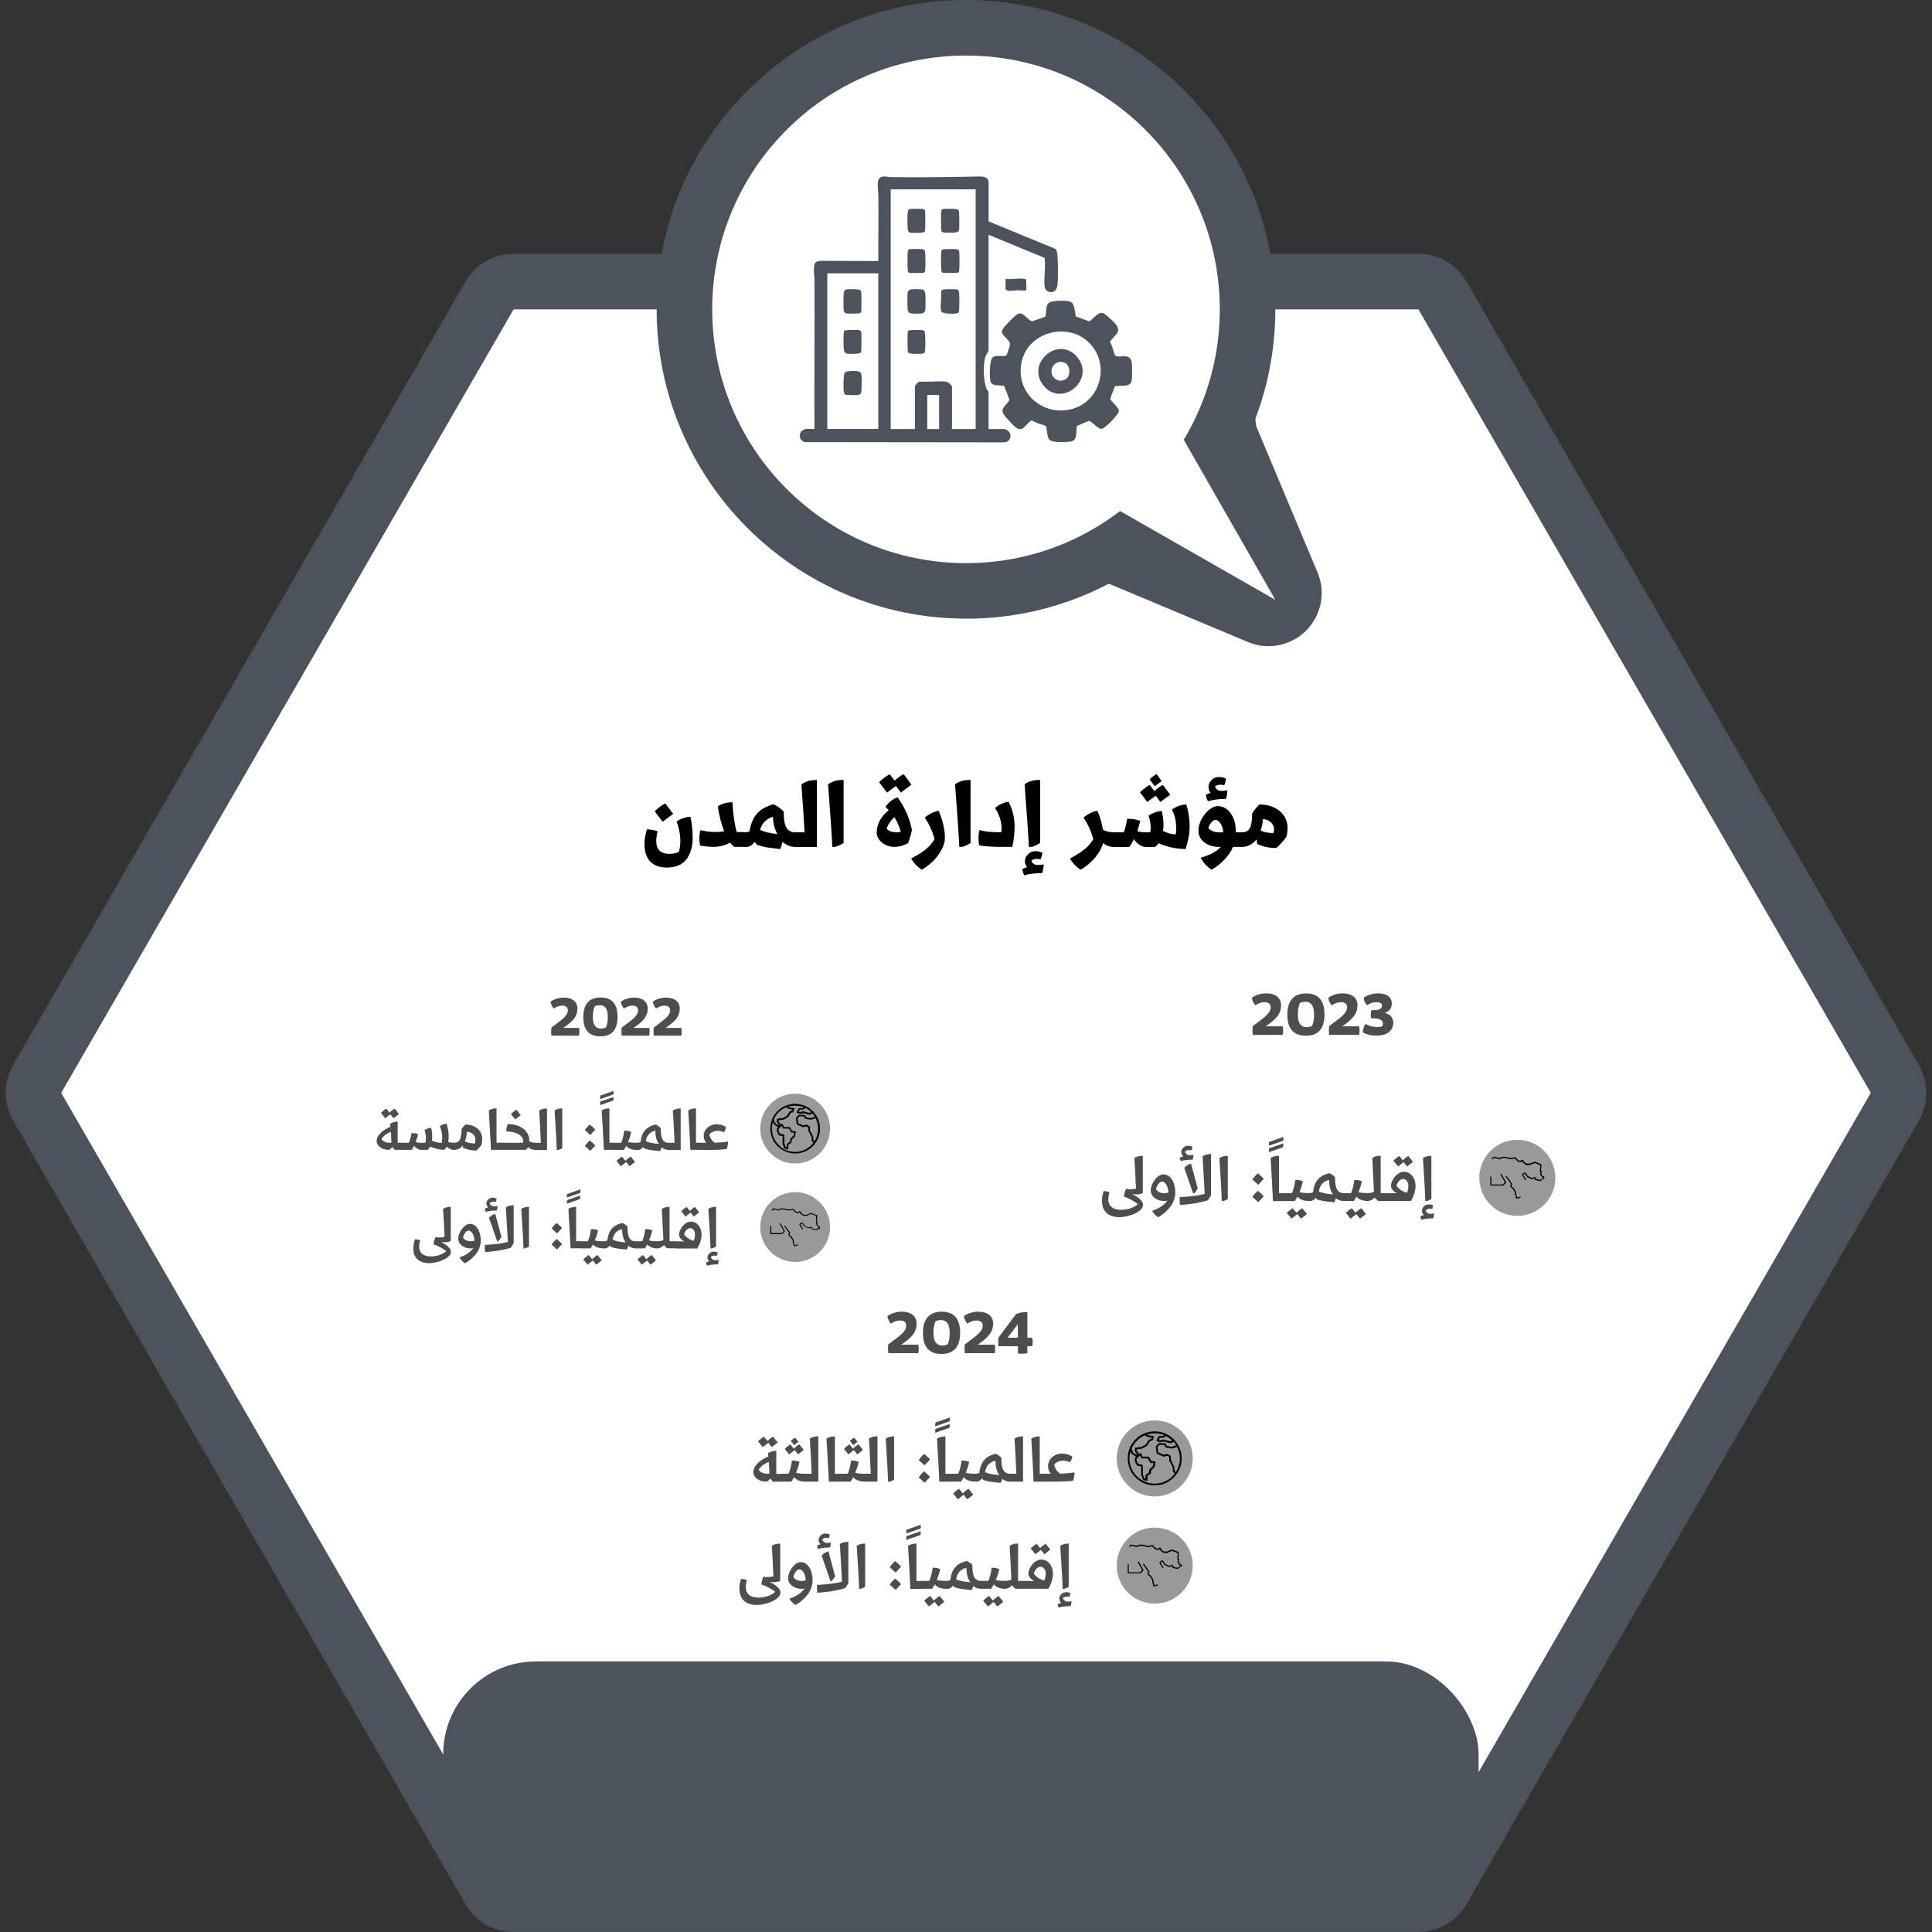 <?xml version="1.0" encoding="UTF-8"?>
<svg id="Layer_1" xmlns="http://www.w3.org/2000/svg" version="1.1" viewBox="0 0 250 250">
  <rect x="0" y="0" width="250" height="250" fill="#333333" stroke="none"/>
  <!-- Generator: Adobe Illustrator 29.5.1, SVG Export Plug-In . SVG Version: 2.1.0 Build 141)  -->
  <defs>
    <style>
      .st0 {
        fill: #4d535d;
      }

      .st1 {
        fill: #4d4d4d;
      }

      .st2 {
        fill: #fff;
      }

      .st3 {
        fill: #999;
      }
    </style>
  </defs>
  <path class="st0" d="M66.46,250c-2.57,0-4.94-1.37-6.22-3.59L1.7,145.01c-1.28-2.22-1.28-4.96,0-7.19L60.24,36.43c1.28-2.22,3.66-3.59,6.22-3.59h117.08c2.57,0,4.94,1.37,6.22,3.59l58.54,101.39c1.28,2.22,1.28,4.96,0,7.19l-58.54,101.39c-1.28,2.22-3.66,3.59-6.22,3.59h-117.08Z"/>
  <polygon class="st2" points="183.54 40.03 66.46 40.03 7.92 141.42 66.46 242.81 183.54 242.81 242.08 141.42 183.54 40.03"/>
  <rect class="st0" x="57.35" y="214.99" width="133.98" height="31.02" rx="12" ry="12"/>
  <path class="st0" d="M125,80.05c-22.07,0-40.03-17.96-40.03-40.03S102.93,0,125,0s40.03,17.96,40.03,40.03-17.95,40.03-40.03,40.03Z"/>
  <path class="st0" d="M164.15,83.62c-.9,0-1.8-.18-2.66-.54l-18.91-7.93-20.34-2.58c-2.77-.35-5.05-2.34-5.77-5.04-.72-2.7.26-5.56,2.48-7.25l16.33-12.41,12.41-16.33c1.32-1.74,3.36-2.71,5.47-2.71.59,0,1.19.08,1.78.23,2.7.72,4.69,3,5.04,5.77l2.58,20.34,7.93,18.91c1.08,2.57.5,5.54-1.48,7.52-1.31,1.31-3.07,2.01-4.86,2.01Z"/>
  <polygon class="st2" points="165.03 77.62 141.6 64.22 117.77 56.6 133.58 46.17 144.01 30.37 151.63 54.2 165.03 77.62"/>
  <circle class="st2" cx="125" cy="40.03" r="32.84"/>
  <g>
    <path class="st1" d="M118.82,174c.04.15.06.34.06.55s-.02.4-.06.55h-3.87c-.03-.16-.04-.35-.04-.56s0-.4.04-.58l.91-.68c.63-.47.95-.74,1.21-1.13.13-.19.19-.4.19-.62,0-.43-.28-.66-.79-.66-.41,0-.84.15-1.18.41-.24-.24-.44-.64-.45-.98.41-.31,1.1-.57,1.82-.57,1.24,0,1.95.58,1.95,1.55,0,1.04-.58,1.71-1.65,2.48l-.34.24h2.2Z"/>
    <path class="st1" d="M119.43,172.47c0-1.79.84-2.74,2.42-2.74s2.39.89,2.39,2.74-.84,2.73-2.42,2.73-2.39-.89-2.39-2.73ZM122.62,173.97c.18-.38.27-.87.27-1.5,0-1.11-.36-1.65-1.12-1.65-.22,0-.45.05-.71.15-.18.4-.27.89-.27,1.5,0,1.09.38,1.64,1.13,1.64.24,0,.47-.05.71-.14Z"/>
    <path class="st1" d="M128.72,174c.04.15.06.34.06.55s-.02.4-.06.55h-3.87c-.03-.16-.04-.35-.04-.56s0-.4.04-.58l.91-.68c.63-.47.95-.74,1.21-1.13.13-.19.19-.4.19-.62,0-.43-.28-.66-.79-.66-.41,0-.84.15-1.18.41-.24-.24-.44-.64-.45-.98.41-.31,1.1-.57,1.82-.57,1.24,0,1.95.58,1.95,1.55,0,1.04-.58,1.71-1.65,2.48l-.34.24h2.2Z"/>
    <path class="st1" d="M131.73,174.2h-2.52c-.03-.16-.04-.35-.04-.56s0-.41.04-.58l2.26-3.01c.37-.17.78-.26,1.25-.26.1,0,.18,0,.22.01v3.3h.63c.04.15.06.33.06.55s-.02.4-.06.55h-.63v.88c-.12.06-.34.09-.68.09-.18,0-.37-.01-.54-.04v-.93ZM131.72,173.1l-.02-1.74-1.32,1.74h1.34Z"/>
  </g>
  <g>
    <path class="st1" d="M165.98,132.81c.04.15.06.34.06.55s-.02.4-.06.55h-3.87c-.03-.16-.04-.35-.04-.56s0-.4.04-.58l.91-.68c.63-.47.95-.74,1.21-1.13.13-.19.19-.4.19-.62,0-.43-.28-.66-.79-.66-.41,0-.84.15-1.18.41-.24-.24-.44-.64-.45-.98.41-.31,1.1-.57,1.82-.57,1.24,0,1.95.58,1.95,1.55,0,1.04-.58,1.71-1.65,2.48l-.34.24h2.2Z"/>
    <path class="st1" d="M166.58,131.29c0-1.79.84-2.74,2.42-2.74s2.39.89,2.39,2.74-.84,2.73-2.42,2.73-2.39-.89-2.39-2.73ZM169.77,132.78c.18-.38.27-.87.27-1.5,0-1.11-.36-1.65-1.12-1.65-.22,0-.46.05-.71.15-.18.4-.27.89-.27,1.5,0,1.09.38,1.64,1.13,1.64.24,0,.47-.05.71-.14Z"/>
    <path class="st1" d="M175.87,132.81c.04.15.06.34.06.55s-.02.4-.06.55h-3.87c-.03-.16-.04-.35-.04-.56s0-.4.04-.58l.91-.68c.63-.47.95-.74,1.21-1.13.13-.19.19-.4.19-.62,0-.43-.28-.66-.79-.66-.41,0-.84.15-1.18.41-.24-.24-.44-.64-.45-.98.41-.31,1.1-.57,1.82-.57,1.24,0,1.95.58,1.95,1.55,0,1.04-.58,1.71-1.65,2.48l-.34.24h2.2Z"/>
    <path class="st1" d="M176.33,133.58c.03-.36.18-.85.38-1.09.43.27.97.41,1.44.41.3,0,.53-.03.71-.1.06-.12.09-.23.09-.35,0-.43-.44-.68-1.15-.68h-.36c-.04-.17-.06-.35-.06-.53,0-.19.02-.37.06-.53h.4c.63,0,.99-.2.99-.58,0-.3-.25-.45-.71-.45s-.88.15-1.22.41c-.24-.24-.43-.64-.44-.98.4-.31,1.09-.57,1.85-.57,1.21,0,1.79.57,1.79,1.29,0,.62-.32,1.02-.9,1.25.67.15,1.09.61,1.09,1.24,0,1.07-.81,1.69-2.2,1.69-.69,0-1.33-.16-1.77-.44Z"/>
  </g>
  <g>
    <path class="st3" d="M201.26,152.41c0,2.72-2.2,4.92-4.92,4.92s-4.92-2.2-4.92-4.92,2.2-4.92,4.92-4.92,4.92,2.2,4.92,4.92h0Z"/>
    <g>
      <path class="st1" d="M142.59,155.45c0-.49.08-.86.22-1.32.23,0,.48.05.76.13-.1.32-.15.64-.15.94,0,.9.64,1.35,1.62,1.35.82,0,1.66-.25,2.19-.73-.31-.31-1-.68-1.8-.99.04-.24.08-.43.11-.55.03-.12.09-.26.16-.44.14.03.32.05.54.05.26,0,.5-.03.76-.08l-.03-.56c-.05-1.14-.1-2.27-.18-3.4.29-.2.66-.29,1.09-.29v4.82c-.24.12-.53.18-.87.18-.16,0-.31,0-.44-.04v.04c.35.16.66.36.94.61.26.26.4.49.4.71.06.86-1.77,1.63-3.07,1.62-1.4,0-2.23-.76-2.23-2.04Z"/>
      <path class="st1" d="M149.09,156.68c.92-.32,1.58-.76,1.97-1.34-.1.05-.23.08-.37.08-1.01,0-1.78-.6-1.78-1.35-.03-.89.87-2.15,1.66-2.11.92,0,1.51,1.1,1.51,2.34,0,.64-.21,1.25-.61,1.81-.42.56-.95,1.02-1.6,1.4-.29-.17-.56-.44-.78-.81ZM151.19,154.32c0-.67-.37-1.42-.81-1.42-.34,0-.67.44-.79.99.2.33.6.51,1.1.51.18,0,.34-.03.5-.09Z"/>
      <path class="st1" d="M152.65,155.16c0-.11,0-.2,0-.25,1.33-.07,2.42-.2,3.24-.42-.12-2.22-.22-3.85-.28-4.87.29-.2.66-.29,1.1-.29v5.34c-.11.23-.29.5-.43.66-.99.3-2.18.5-3.59.6-.03-.29-.05-.55-.05-.77ZM152.66,149.81c.11-.06.26-.11.44-.18-.16-.16-.24-.34-.24-.56,0-.42.42-.81.87-.81.22,0,.41.04.57.12-.01.14-.06.3-.12.49-.11-.03-.22-.05-.33-.05-.2,0-.38.06-.52.2.09.29.32.46.62.46.18,0,.35-.02.49-.06,0,.21-.04.43-.11.64-.62,0-1.13.07-1.53.19-.08-.11-.14-.31-.15-.45ZM154.38,154.4c-.48-1.38-.86-2.48-1.14-3.28.22-.27.51-.46.88-.55l.87,3.23c-.19.27-.34.48-.45.61h-.15Z"/>
      <path class="st1" d="M158.09,155.41c0-.61-.1-2.47-.3-5.56.29-.2.66-.29,1.09-.29v5.58c-.15.12-.34.21-.58.27h-.21Z"/>
      <path class="st1" d="M162.06,152.61c.04-.06.33-.47.71-.79.31.26.67.62.76.72l-.71.77-.77-.7ZM162.06,154.86c.04-.06.33-.47.71-.78.31.26.67.62.76.72l-.71.76-.77-.7Z"/>
      <path class="st1" d="M164.19,148.26s0-.09,0-.17c0-.13,0-.24.04-.32l1.83-.65c.01.08.02.14.02.2,0,.09,0,.18-.04.29l-1.85.65ZM164.19,149.1s0-.11,0-.22,0-.2.03-.29l1.84-.63c.01.17,0,.33-.03.49l-1.84.64Z"/>
      <path class="st1" d="M164.72,155.41c-.09-1.8-.18-3.65-.3-5.56.29-.2.66-.29,1.09-.29v4.84h.73s.06.02.06.05v.92s-.02.05-.06.05h-1.51Z"/>
      <path class="st1" d="M166.25,155.41s-.05-.02-.05-.05v-.92s.02-.05.05-.05h.93c.23-.56.34-1.02.43-1.7h.16c.29,0,.57.05.82.17-.11.52-.26.98-.45,1.4.25.08.65.13,1.23.13.03,0,.05.02.05.05v.92s-.02.05-.05.05c-.65,0-1.18-.19-1.48-.57-.14.26-.26.45-.34.57h-1.3ZM166.51,156.95s.39-.4.77-.61c.24.27.52.65.6.76l-.76.6-.61-.75ZM167.74,156.95s.39-.4.77-.61c.24.27.52.65.6.76l-.76.6-.61-.75Z"/>
      <path class="st1" d="M170.41,155.2c-.06-.09-.1-.16-.15-.21-.16.22-.42.42-.67.42h-.24s-.05-.02-.05-.05v-.92s.02-.05.05-.05c.23,0,.42-.04.56-.12.16-1.5.89-2.17,2.11-2.46.26.1.49.27.73.51,0,1.4.26,2.07,1.15,2.07.03,0,.05.02.05.05v.92s-.02.05-.05.05c-.41,0-.75-.12-1.04-.36-.05.18-.11.35-.18.52-1.1-.09-1.71-.17-2.27-.37ZM171.98,152.7c-.65.1-1.21.61-1.33,1.48.52.22,1.08.32,1.86.37-.35-.39-.5-1-.53-1.84Z"/>
      <path class="st1" d="M173.89,155.41s-.05-.02-.05-.05v-.92s.02-.05.05-.05h.93c.23-.56.34-1.02.43-1.7h.16c.29,0,.57.05.82.17-.11.52-.26.98-.45,1.4.25.08.65.13,1.23.13.03,0,.05.02.05.05v.92s-.02.05-.05.05c-.65,0-1.18-.19-1.48-.57-.14.26-.26.45-.34.57h-1.3ZM174.15,156.95s.39-.4.77-.61c.24.27.52.65.6.76l-.76.6-.61-.75ZM175.38,156.95s.39-.4.77-.61c.24.27.52.65.6.76l-.76.6-.61-.75Z"/>
      <path class="st1" d="M176.89,155.36v-.91s.02-.06.05-.06c.35,0,.63-.06.85-.18-.03-.79-.09-1.81-.15-3.05l-.07-1.32c.29-.2.66-.29,1.09-.29v4.84s.78,0,.78,0c.04,0,.06.02.06.05v.92s-.02.05-.06.05h-1.13c-.18-.16-.32-.31-.44-.46-.19.26-.56.46-.94.46-.03,0-.05-.02-.05-.05Z"/>
      <path class="st1" d="M179.48,155.41s-.05-.02-.05-.05v-.91s.02-.05.05-.05h1.27c-.45-.23-.75-.58-.75-.93-.02-.74.79-1.88,1.69-1.84.82,0,1.48.76,1.48,1.84,0,.61-.2,1.26-.6,1.94h-3.09ZM180.3,150.19s.39-.4.77-.61c.29.35.52.67.6.76l-.76.6-.61-.75ZM182.24,153.46c0-.52-.27-.9-.66-.9s-.75.39-.87.88c.29.43.74.73,1.35.9.12-.26.18-.56.18-.88ZM181.47,150.19s.39-.4.77-.61c.29.35.52.67.6.76l-.76.6-.61-.75Z"/>
      <path class="st1" d="M183.8,157.4c.1-.06.26-.11.44-.18-.16-.16-.24-.34-.24-.56,0-.42.42-.81.87-.81.22,0,.41.04.57.12-.01.14-.06.3-.12.49-.1-.03-.22-.05-.33-.05-.2,0-.38.07-.52.2.08.29.32.46.62.46.19,0,.35-.02.49-.06,0,.21-.04.43-.11.64-.62,0-1.14.07-1.53.19-.08-.11-.14-.31-.15-.46ZM184.43,155.41c0-.61-.1-2.47-.3-5.56.29-.2.66-.29,1.09-.29v5.58c-.15.12-.34.21-.58.27h-.21Z"/>
    </g>
    <g>
      <path d="M196.26,155.09s-.04,0-.05-.02l-.06-.06s-.02-.03-.02-.05v-.16l-.12-.29s0-.03,0-.04l.03-.16-.33-.53-.15-.08s-.02-.01-.02-.02l-.14-.18s-.02-.05,0-.08l.12-.2-.67-.94s-.02-.08.02-.1c.03-.02.08-.02.1.02l.7.97s.02.05,0,.08l-.12.2.1.13.16.08s.02.01.03.03l.35.57s.01.03,0,.05l-.03.16.12.28s0,.02,0,.03v.14l.02.02.19-.02.19-.08s.08,0,.09.04c.02.04,0,.08-.04.09l-.2.09s-.01,0-.02,0l-.23.03s0,0,0,0h0Z"/>
      <path d="M199.36,152.84s0,0-.01,0l-.67-.13s-.05-.02-.05-.05l-.06-.19-.04-.02-.25.14s-.04.01-.06,0l-.6-.27s-.02-.01-.03-.03l-.25-.39-.08-.03-.16.15.36.58s.01.08-.02.1-.08.01-.1-.02l-.39-.63s-.01-.07.01-.09l.24-.22s.05-.02.07-.02l.15.05s.03.01.04.03l.25.39.55.25.25-.14s.04-.01.06,0l.11.05s.03.03.04.04l.05.18.58.11.17-.19s.03-.02.04-.02l.14-.02v-.05l-.12-.04s-.03-.02-.04-.03l-.27-.42s-.01-.05,0-.07l.09-.18-.08-.07s-.03-.04-.03-.06l.07-.75-.28-.12-.44-.16-.46.16-.05.07s-.03.03-.06.03h-.55s-.03-.02-.04-.03l-.42-.33s-.03-.05-.02-.08l.02-.07h-.01s-.27.13-.27.13c-.02,0-.03,0-.05,0l-.21-.06s-.02,0-.02-.01l-.27-.2s-.01-.01-.02-.02l-.1-.17-.6.08s-.02,0-.02,0l-.72-.15h-.37l-.29.14s-.03,0-.05,0l-.55-.12-.15-.03-.08.04-.09.11s-.07.03-.1,0c-.03-.03-.03-.07,0-.1l.1-.12s.01-.01.02-.02l.12-.06s.03,0,.04,0l.18.03.53.11.28-.14s.02,0,.03,0h.39s.01,0,.01,0l.71.15.63-.09s.06,0,.07.03l.12.2.25.18.17.05.28-.14s.05,0,.07,0l.09.05s.04.05.03.08l-.03.08.37.28h.5s.04-.04.04-.04c0-.01.02-.02.03-.02l.5-.17s.03,0,.05,0l.47.17.33.14s.04.04.04.07l-.07.76.1.08s.03.06.02.09l-.1.2.23.36.14.05s.05.04.05.07v.16s-.03.07-.06.07l-.18.02-.18.2s-.03.02-.05.02h0Z"/>
      <path d="M194.49,153.41h-1.58s-.07-.03-.07-.07v-1.04s.03-.07.07-.07.07.03.07.07v.97h1.48l.26-.29-.56-.99s0-.08.03-.1c.03-.02.08,0,.1.03l.59,1.04s.01.06,0,.08l-.32.35s-.03.02-.05.02h0Z"/>
    </g>
  </g>
  <g>
    <path class="st3" d="M154.34,202.59c0,2.72-2.2,4.92-4.92,4.92s-4.92-2.2-4.92-4.92,2.2-4.92,4.92-4.92,4.92,2.2,4.92,4.92h0Z"/>
    <path class="st3" d="M154.34,188.72c0,2.72-2.2,4.92-4.92,4.92s-4.92-2.2-4.92-4.92,2.2-4.92,4.92-4.92,4.92,2.2,4.92,4.92h0Z"/>
    <path d="M149.41,185.22c-1.4,0-2.66.83-3.21,2.12h-.04s.02.06.02.06c-.72,1.79.14,3.83,1.92,4.55.42.17.86.26,1.31.26,1.93,0,3.5-1.56,3.5-3.49,0-1.93-1.56-3.5-3.49-3.5h0ZM152.15,190.48l-.18-.18v-.42s0-.04-.01-.05l-.45-.91v-.44s-.02-.08-.05-.1l-.35-.23s-.06-.02-.09-.02l-.43.11-.72-.31-.1-.69.27-.27h.59l.2.3s.05.05.08.05l.7.12s.04,0,.06,0l.64-.21c.54,1.04.48,2.28-.15,3.26h0ZM151.67,186.37l-.19.13-.53-.11-.34-.11s-.04,0-.06,0l-.43.11-.19-.06.14-.28h.39s.04,0,.05-.01l.4-.2c.28.14.53.33.76.55h0ZM148.14,185.72l.28.19s.03.02.05.02l.56.09-.06.17-.29.1s-.05.03-.06.05l-.33.56-.54.32-.79.11c-.06,0-.1.06-.1.12v.35s.01.06.03.08l.2.2v.2l-.48-.32-.18-.53c.33-.76.95-1.37,1.71-1.7h0ZM147.8,189.54l-.53-.11-.2-.39v-.27l.43-.43.16.32s.06.06.1.06h.75l.32.53s.06.06.1.06h.32l-.08.41-.44.44s-.03.05-.03.08v.29l-.42.31s-.05.06-.05.09v.42l-.15-.05-.2-.51v-1.14c0-.06-.04-.1-.09-.11h0ZM147.45,191.33c-1.1-.82-1.56-2.25-1.16-3.56l.1.29s.02.05.05.06l.58.39-.13.13s-.03.05-.03.08v.35s0,.04.01.05l.23.47s.05.05.08.06l.49.1v1.07s0,.03,0,.04l.23.58s.04.06.07.07l.35.12s.02,0,.04,0c.06,0,.12-.05.12-.12v-.52l.42-.31s.05-.06.05-.09v-.3l.43-.43s.03-.04.03-.06l.12-.58c.01-.06-.03-.12-.09-.14,0,0-.01,0-.02,0h-.4l-.32-.53s-.06-.06-.1-.06h-.74l-.2-.4s-.05-.06-.09-.06c-.04,0-.07,0-.1.03l-.15.15v-.18s-.01-.06-.03-.08l-.2-.2v-.2l.72-.1s.03,0,.04-.02l.58-.35s.03-.02.04-.04l.33-.55.31-.1s.06-.04.07-.07l.12-.35c.02-.06-.01-.13-.07-.15,0,0-.01,0-.02,0l-.67-.11-.12-.08c.73-.24,1.53-.21,2.24.08l-.21.11h-.44s-.09.03-.11.06l-.23.47c-.03.06,0,.13.05.16,0,0,.01,0,.02,0l.35.12s.04,0,.07,0l.43-.11.32.11s0,0,.01,0l.58.12s.06,0,.09-.02l.27-.18c.13.15.25.3.35.47l-.57.19-.62-.1-.21-.31s-.06-.05-.1-.05h-.7s-.06.01-.08.03l-.35.35s-.04.06-.03.1l.12.82s.03.07.07.09l.82.35s.05.01.07,0l.42-.1.25.17v.4s0,.04.01.05l.45.91v.44s.01.06.03.08l.24.24c-1.08,1.44-3.13,1.73-4.57.65h0Z"/>
    <g>
      <path class="st1" d="M97.49,190.46c0-.39.19-.76.56-1.12.37-.36.82-.65,1.37-.87,0-.1-.02-.25-.05-.43.31-.19.62-.29,1.08-.32v2.99h.67s.05.02.05.05v.92s-.02.05-.05.05h-1.09c-.12-.1-.24-.25-.34-.41-.12.14-.27.27-.44.41-1.07,0-1.77-.55-1.77-1.27ZM98.09,186.51s.39-.4.77-.61c.29.35.52.67.6.76l-.76.6-.61-.75ZM99.57,190.69c-.03-.59-.05-1.09-.08-1.51-.5.16-1.05.55-1.31,1,.18.34.61.52,1.1.52.14,0,.24-.01.29-.02ZM99.26,186.51s.39-.4.77-.61c.29.35.52.67.6.76l-.76.6-.61-.75Z"/>
      <path class="st1" d="M101.11,191.72s-.05-.02-.05-.05v-.92s.02-.05.05-.05h.93c.23-.56.34-1.02.43-1.7h.16c.29,0,.57.05.82.17-.11.52-.26.98-.45,1.4.25.08.65.13,1.23.13.03,0,.05.02.05.05v.92s-.02.05-.05.05c-.65,0-1.18-.19-1.48-.57-.14.26-.26.45-.34.57h-1.3ZM101.54,187.49s.36-.38.73-.59c.27.34.5.64.57.73l-.72.57-.58-.71ZM102.33,186.46s.27-.28.55-.44c.21.26.37.48.43.55l-.54.43-.44-.54ZM102.7,187.48s.36-.38.73-.59c.27.34.5.64.57.73l-.72.57-.58-.71Z"/>
      <path class="st1" d="M104.22,191.72s-.05-.02-.05-.05v-.92s.02-.05.05-.05h.81c-.09-1.88-.16-3.41-.24-4.55.29-.2.66-.29,1.1-.29v5.86h-1.67Z"/>
      <path class="st1" d="M107.25,191.72c-.09-1.8-.18-3.65-.3-5.56.29-.2.66-.29,1.09-.29v4.84h.73s.06.02.06.05v.92s-.02.05-.06.05h-1.51Z"/>
      <path class="st1" d="M108.77,191.72s-.05-.02-.05-.05v-.92s.02-.05.05-.05h.93c.23-.56.34-1.02.43-1.7h.16c.29,0,.57.05.82.17-.11.52-.26.98-.45,1.4.25.08.65.13,1.23.13.03,0,.05.02.05.05v.92s-.02.05-.05.05c-.65,0-1.18-.19-1.48-.57-.14.26-.26.45-.34.57h-1.3ZM109.2,187.49s.36-.38.73-.59c.27.34.5.64.57.73l-.72.57-.58-.71ZM109.98,186.46s.27-.28.55-.44c.21.26.37.48.43.55l-.54.43-.44-.54ZM110.36,187.48s.36-.38.73-.59c.27.34.5.64.57.73l-.72.57-.58-.71Z"/>
      <path class="st1" d="M111.87,191.72s-.05-.02-.05-.05v-.92s.02-.05.05-.05h.81c-.09-1.88-.16-3.41-.24-4.55.29-.2.66-.29,1.1-.29v5.86h-1.67Z"/>
      <path class="st1" d="M114.91,191.72c0-.61-.1-2.47-.3-5.56.29-.2.66-.29,1.09-.29v5.58c-.15.12-.34.21-.58.27h-.21Z"/>
      <path class="st1" d="M118.88,188.92c.04-.06.33-.47.71-.79.31.26.67.62.76.72l-.71.77-.77-.7ZM118.88,191.17c.04-.06.33-.47.71-.78.31.26.67.62.76.72l-.71.76-.77-.7Z"/>
      <path class="st1" d="M121.02,184.57s0-.09,0-.17c0-.13,0-.24.04-.32l1.83-.65c.01.08.02.14.02.2,0,.09,0,.18-.04.29l-1.85.65ZM121.02,185.41s0-.11,0-.22,0-.2.03-.29l1.84-.63c.01.17,0,.33-.03.49l-1.84.64Z"/>
      <path class="st1" d="M121.55,191.72c-.09-1.8-.18-3.65-.3-5.56.29-.2.66-.29,1.09-.29v4.84h.73s.06.02.06.05v.92s-.02.05-.06.05h-1.51Z"/>
      <path class="st1" d="M123.07,191.72s-.05-.02-.05-.05v-.92s.02-.05.05-.05h.93c.23-.56.34-1.02.43-1.7h.16c.29,0,.57.05.82.17-.11.52-.26.98-.45,1.4.25.08.65.13,1.23.13.03,0,.05.02.05.05v.92s-.02.05-.05.05c-.65,0-1.18-.19-1.48-.57-.14.26-.26.45-.34.57h-1.3ZM123.33,193.26s.39-.4.77-.61c.24.27.52.65.6.76l-.76.6-.61-.75ZM124.56,193.26s.39-.4.77-.61c.24.27.52.65.6.76l-.76.6-.61-.75Z"/>
      <path class="st1" d="M127.23,191.51c-.06-.09-.1-.16-.15-.21-.16.22-.42.42-.67.42h-.24s-.05-.02-.05-.05v-.92s.02-.05.05-.05c.23,0,.42-.04.56-.12.16-1.5.89-2.17,2.11-2.46.26.1.49.27.73.51,0,1.4.26,2.07,1.15,2.07.03,0,.05.02.05.05v.92s-.02.05-.05.05c-.41,0-.75-.12-1.04-.36-.05.18-.11.35-.18.52-1.1-.09-1.71-.17-2.27-.37ZM128.8,189.02c-.65.1-1.21.61-1.33,1.48.52.22,1.08.32,1.86.37-.35-.39-.5-1-.53-1.84Z"/>
      <path class="st1" d="M130.71,191.72s-.05-.02-.05-.05v-.92s.02-.05.05-.05h.81c-.09-1.88-.16-3.41-.24-4.55.29-.2.66-.29,1.1-.29v5.86h-1.66Z"/>
      <path class="st1" d="M133.75,191.72c-.09-1.8-.18-3.65-.3-5.56.29-.2.66-.29,1.09-.29v4.84h.73s.06.02.06.05v.92s-.02.05-.06.05h-1.51Z"/>
      <path class="st1" d="M139.04,190.53c0,.39-.07.74-.17,1.06-.24.05-.53.08-.89.09-.36.03-.94.04-1.72.04h-.99s-.05-.02-.05-.05v-.92s.02-.05.05-.05h.7c-.24-.29-.35-.62-.35-.99,0-.94.84-1.62,1.8-1.62.46,0,.91.12,1.34.38-.04.24-.13.48-.27.73-.42-.12-.64-.19-.92-.19-.46,0-.9.18-1.16.52.1.49.36.88.77,1.16.73-.02,1.35-.08,1.87-.16Z"/>
    </g>
    <g>
      <path class="st1" d="M95.67,205.63c0-.49.08-.86.22-1.32.23,0,.48.05.76.13-.1.32-.15.64-.15.94,0,.9.64,1.35,1.62,1.35.82,0,1.66-.25,2.19-.73-.31-.31-1-.68-1.8-.99.04-.24.08-.43.11-.55.03-.12.09-.26.16-.44.14.03.32.05.54.05.26,0,.5-.03.76-.08l-.03-.56c-.05-1.14-.1-2.27-.18-3.4.29-.2.66-.29,1.09-.29v4.82c-.24.12-.53.18-.87.18-.16,0-.31,0-.44-.04v.04c.35.16.66.36.94.61.26.26.4.49.4.71.06.86-1.77,1.63-3.07,1.62-1.4,0-2.23-.76-2.23-2.04Z"/>
      <path class="st1" d="M102.16,206.86c.92-.32,1.58-.76,1.97-1.34-.1.05-.23.08-.37.08-1.01,0-1.78-.6-1.78-1.35-.03-.89.87-2.15,1.66-2.11.92,0,1.51,1.1,1.51,2.34,0,.64-.21,1.25-.61,1.81-.42.56-.95,1.02-1.6,1.4-.29-.17-.56-.44-.78-.81ZM104.26,204.5c0-.67-.37-1.42-.81-1.42-.34,0-.67.44-.79.99.2.33.6.51,1.1.51.18,0,.34-.03.5-.09Z"/>
      <path class="st1" d="M105.72,205.34c0-.11,0-.2,0-.25,1.33-.07,2.42-.2,3.24-.42-.12-2.22-.22-3.85-.28-4.87.29-.2.66-.29,1.1-.29v5.34c-.11.23-.29.5-.43.66-.99.3-2.18.5-3.59.6-.03-.29-.05-.55-.05-.77ZM105.73,199.99c.11-.06.26-.11.44-.18-.16-.16-.24-.34-.24-.56,0-.42.42-.81.87-.81.22,0,.41.04.57.12-.01.14-.06.3-.12.49-.11-.03-.22-.05-.33-.05-.2,0-.38.06-.52.2.09.29.32.46.62.46.18,0,.35-.02.49-.06,0,.21-.04.43-.11.64-.62,0-1.13.07-1.53.19-.08-.11-.14-.31-.15-.45ZM107.46,204.58c-.48-1.38-.86-2.48-1.14-3.28.22-.27.51-.46.88-.55l.87,3.23c-.19.27-.34.48-.45.61h-.15Z"/>
      <path class="st1" d="M111.16,205.59c0-.61-.1-2.47-.3-5.56.29-.2.66-.29,1.09-.29v5.58c-.15.12-.34.21-.58.27h-.21Z"/>
      <path class="st1" d="M115.13,202.79c.04-.06.33-.47.71-.79.31.26.67.62.76.72l-.71.77-.77-.7ZM115.13,205.04c.04-.06.33-.47.71-.78.31.26.67.62.76.72l-.71.76-.77-.7Z"/>
      <path class="st1" d="M117.27,198.44s0-.09,0-.17c0-.13,0-.24.04-.32l1.83-.65c.01.08.02.14.02.2,0,.09,0,.18-.04.29l-1.85.65ZM117.27,199.28s0-.11,0-.22,0-.2.03-.29l1.84-.63c.01.17,0,.33-.03.49l-1.84.64Z"/>
      <path class="st1" d="M117.8,205.59c-.09-1.8-.18-3.65-.3-5.56.29-.2.66-.29,1.09-.29v4.84h.73s.06.02.06.05v.92s-.02.05-.06.05h-1.51Z"/>
      <path class="st1" d="M119.32,205.59s-.05-.02-.05-.05v-.92s.02-.05.05-.05h.93c.23-.56.34-1.02.43-1.7h.16c.29,0,.57.05.82.17-.11.52-.26.98-.45,1.4.25.08.65.13,1.23.13.03,0,.05.02.05.05v.92s-.02.05-.05.05c-.65,0-1.18-.19-1.48-.57-.14.26-.26.45-.34.57h-1.3ZM119.59,207.13s.39-.4.77-.61c.24.27.52.65.6.76l-.76.6-.61-.75ZM120.82,207.13s.39-.4.77-.61c.24.27.52.65.6.76l-.76.6-.61-.75Z"/>
      <path class="st1" d="M123.48,205.38c-.06-.09-.1-.16-.15-.21-.16.22-.42.42-.67.42h-.24s-.05-.02-.05-.05v-.92s.02-.05.05-.05c.23,0,.42-.04.56-.12.16-1.5.89-2.17,2.11-2.46.26.1.49.27.73.51,0,1.4.26,2.07,1.15,2.07.03,0,.05.02.05.05v.92s-.02.05-.05.05c-.41,0-.75-.12-1.04-.36-.05.18-.11.35-.18.52-1.1-.09-1.71-.17-2.27-.37ZM125.05,202.89c-.65.1-1.21.61-1.33,1.48.52.22,1.08.32,1.86.37-.35-.39-.5-1-.53-1.84Z"/>
      <path class="st1" d="M126.96,205.59s-.05-.02-.05-.05v-.92s.02-.05.05-.05h.93c.23-.56.34-1.02.43-1.7h.16c.29,0,.57.05.82.17-.11.52-.26.98-.45,1.4.25.08.65.13,1.23.13.03,0,.05.02.05.05v.92s-.02.05-.05.05c-.65,0-1.18-.19-1.48-.57-.14.26-.26.45-.34.57h-1.3ZM127.22,207.13s.39-.4.77-.61c.24.27.52.65.6.76l-.76.6-.61-.75ZM128.45,207.13s.39-.4.77-.61c.24.27.52.65.6.76l-.76.6-.61-.75Z"/>
      <path class="st1" d="M129.97,205.54v-.91s.02-.06.05-.06c.35,0,.63-.06.85-.18-.03-.79-.09-1.81-.15-3.05l-.07-1.32c.29-.2.66-.29,1.09-.29v4.84s.78,0,.78,0c.04,0,.06.02.06.05v.92s-.02.05-.06.05h-1.13c-.18-.16-.32-.31-.44-.46-.19.26-.56.46-.94.46-.03,0-.05-.02-.05-.05Z"/>
      <path class="st1" d="M132.56,205.59s-.05-.02-.05-.05v-.91s.02-.05.05-.05h1.27c-.45-.23-.75-.58-.75-.93-.02-.74.79-1.88,1.69-1.84.82,0,1.48.76,1.48,1.84,0,.61-.2,1.26-.6,1.94h-3.09ZM133.37,200.37s.39-.4.77-.61c.29.35.52.67.6.76l-.76.6-.61-.75ZM135.31,203.64c0-.52-.27-.9-.66-.9s-.75.39-.87.88c.29.43.74.73,1.35.9.12-.26.18-.56.18-.88ZM134.54,200.37s.39-.4.77-.61c.29.35.52.67.6.76l-.76.6-.61-.75Z"/>
      <path class="st1" d="M136.87,207.58c.1-.06.26-.11.44-.18-.16-.16-.24-.34-.24-.56,0-.42.42-.81.87-.81.22,0,.41.04.57.12-.01.14-.06.3-.12.49-.1-.03-.22-.05-.33-.05-.2,0-.38.07-.52.2.08.29.32.46.62.46.19,0,.35-.02.49-.06,0,.21-.04.43-.11.64-.62,0-1.14.07-1.53.19-.08-.11-.14-.31-.15-.46ZM137.5,205.59c0-.61-.1-2.47-.3-5.56.29-.2.66-.29,1.09-.29v5.58c-.15.12-.34.21-.58.27h-.21Z"/>
    </g>
    <g>
      <path d="M149.33,205.27s-.04,0-.05-.02l-.06-.06s-.02-.03-.02-.05v-.16l-.12-.29s0-.03,0-.04l.03-.16-.33-.53-.15-.08s-.02-.01-.02-.02l-.14-.18s-.02-.05,0-.08l.12-.2-.67-.94s-.02-.08.02-.1c.03-.02.08-.02.1.02l.7.97s.02.05,0,.08l-.12.2.1.13.16.08s.02.01.03.03l.35.57s.01.03,0,.05l-.03.16.12.28s0,.02,0,.03v.14l.02.02.19-.02.19-.08s.08,0,.09.04c.02.04,0,.08-.04.09l-.2.09s-.01,0-.02,0l-.23.03s0,0,0,0h0Z"/>
      <path d="M152.44,203.03s0,0-.01,0l-.67-.13s-.05-.02-.05-.05l-.06-.19-.04-.02-.25.14s-.04.01-.06,0l-.6-.27s-.02-.01-.03-.03l-.25-.39-.08-.03-.16.15.36.58s.01.08-.02.1-.08.01-.1-.02l-.39-.63s-.01-.07.01-.09l.24-.22s.05-.02.07-.02l.15.05s.03.01.04.03l.25.39.55.25.25-.14s.04-.01.06,0l.11.05s.03.03.04.04l.05.18.58.11.17-.19s.03-.02.04-.02l.14-.02v-.05l-.12-.04s-.03-.02-.04-.03l-.27-.42s-.01-.05,0-.07l.09-.18-.08-.07s-.03-.04-.03-.06l.07-.75-.28-.12-.44-.16-.46.16-.05.07s-.03.03-.06.03h-.55s-.03-.02-.04-.03l-.42-.33s-.03-.05-.02-.08l.02-.07h-.01s-.27.13-.27.13c-.02,0-.03,0-.05,0l-.21-.06s-.02,0-.02-.01l-.27-.2s-.01-.01-.02-.02l-.1-.17-.6.08s-.02,0-.02,0l-.72-.15h-.37l-.29.14s-.03,0-.05,0l-.55-.12-.15-.03-.08.04-.09.11s-.07.03-.1,0c-.03-.03-.03-.07,0-.1l.1-.12s.01-.01.02-.02l.12-.06s.03,0,.04,0l.18.03.53.11.28-.14s.02,0,.03,0h.39s.01,0,.01,0l.71.15.63-.09s.06,0,.07.03l.12.2.25.18.17.05.28-.14s.05,0,.07,0l.09.05s.04.05.03.08l-.03.08.37.28h.5s.04-.04.04-.04c0-.01.02-.02.03-.02l.5-.17s.03,0,.05,0l.47.17.33.14s.04.04.04.07l-.07.76.1.08s.03.06.02.09l-.1.2.23.36.14.05s.05.04.05.07v.16s-.03.07-.06.07l-.18.02-.18.2s-.03.02-.05.02h0Z"/>
      <path d="M147.57,203.59h-1.58s-.07-.03-.07-.07v-1.04s.03-.07.07-.07.07.03.07.07v.97h1.48l.26-.29-.56-.99s0-.08.03-.1c.03-.02.08,0,.1.03l.59,1.04s.01.06,0,.08l-.32.35s-.03.02-.05.02h0Z"/>
    </g>
  </g>
  <g>
    <path class="st1" d="M74.92,133c.04.14.05.31.05.51s-.02.36-.05.5h-3.56c-.03-.15-.04-.32-.04-.51s0-.36.04-.53l.83-.63c.58-.44.87-.68,1.11-1.04.12-.18.18-.36.18-.57,0-.4-.26-.6-.73-.6-.38,0-.77.14-1.08.38-.22-.22-.41-.59-.42-.9.38-.28,1.01-.52,1.68-.52,1.14,0,1.79.53,1.79,1.42,0,.96-.53,1.57-1.52,2.28l-.31.22h2.02Z"/>
    <path class="st1" d="M75.48,131.59c0-1.64.77-2.52,2.23-2.52s2.2.82,2.2,2.52-.77,2.51-2.23,2.51-2.2-.82-2.2-2.51ZM78.4,132.97c.17-.35.25-.8.25-1.38,0-1.02-.33-1.52-1.03-1.52-.2,0-.42.04-.66.14-.17.36-.25.82-.25,1.38,0,1,.35,1.51,1.04,1.51.22,0,.44-.04.65-.13Z"/>
    <path class="st1" d="M84.01,133c.04.14.05.31.05.51s-.02.36-.05.5h-3.56c-.03-.15-.04-.32-.04-.51s0-.36.04-.53l.83-.63c.58-.44.87-.68,1.11-1.04.12-.18.18-.36.18-.57,0-.4-.26-.6-.73-.6-.38,0-.77.14-1.08.38-.22-.22-.41-.59-.42-.9.38-.28,1.01-.52,1.68-.52,1.14,0,1.79.53,1.79,1.42,0,.96-.53,1.57-1.52,2.28l-.31.22h2.02Z"/>
    <path class="st1" d="M88.16,133c.04.14.05.31.05.51s-.02.36-.05.5h-3.56c-.03-.15-.04-.32-.04-.51s0-.36.04-.53l.83-.63c.58-.44.87-.68,1.11-1.04.12-.18.18-.36.18-.57,0-.4-.26-.6-.73-.6-.38,0-.77.14-1.08.38-.22-.22-.41-.59-.42-.9.38-.28,1.01-.52,1.68-.52,1.14,0,1.79.53,1.79,1.42,0,.96-.53,1.57-1.52,2.28l-.31.22h2.02Z"/>
  </g>
  <g>
    <path class="st3" d="M107.41,158.78c0,2.5-2.03,4.52-4.52,4.52s-4.52-2.03-4.52-4.52,2.03-4.52,4.52-4.52,4.52,2.03,4.52,4.52h0Z"/>
    <path class="st3" d="M107.41,146.04c0,2.5-2.03,4.52-4.52,4.52s-4.52-2.03-4.52-4.52,2.03-4.52,4.52-4.52,4.52,2.03,4.52,4.52h0Z"/>
    <path d="M102.89,142.83c-1.29,0-2.45.77-2.95,1.95h-.04s.02.06.02.06c-.67,1.64.13,3.52,1.77,4.18.38.16.79.24,1.21.24,1.77,0,3.21-1.44,3.21-3.21,0-1.77-1.44-3.21-3.21-3.21h0ZM105.41,147.66l-.17-.16v-.38s0-.03-.01-.05l-.42-.83v-.4s-.02-.07-.05-.09l-.32-.21s-.06-.02-.09-.01l-.39.1-.66-.28-.09-.64.25-.25h.54l.18.27s.04.04.07.05l.64.11s.04,0,.05,0l.59-.2c.5.95.44,2.1-.14,3h0ZM104.96,143.88l-.17.12-.49-.1-.31-.1s-.04,0-.06,0l-.4.1-.17-.06.13-.26h.36s.03,0,.05-.01l.37-.19c.26.13.49.3.7.5h0ZM101.71,143.28l.26.17s.03.01.04.02l.52.09-.05.15-.27.09s-.04.02-.06.05l-.31.51-.49.3-.73.1c-.05,0-.09.05-.09.11v.32s.01.06.03.08l.18.18v.18l-.45-.3-.16-.48c.31-.7.87-1.26,1.58-1.56h0ZM101.41,146.79l-.48-.1-.18-.36v-.25l.4-.4.15.3s.06.06.1.06h.69l.29.48s.05.05.09.05h.3l-.08.38-.41.41s-.03.05-.03.08v.27l-.39.29s-.04.05-.04.09v.39l-.13-.04-.19-.47v-1.05c0-.05-.04-.09-.09-.1h0ZM101.09,148.44c-1.01-.76-1.44-2.07-1.07-3.27l.09.27s.02.04.04.06l.53.36-.12.12s-.03.05-.03.08v.32s0,.03.01.05l.21.43s.04.05.07.06l.45.09v.98s0,.03,0,.04l.21.54s.04.05.07.06l.32.11s.02,0,.03,0c.06,0,.11-.05.11-.11v-.48l.39-.29s.04-.05.04-.09v-.28l.4-.4s.03-.03.03-.05l.11-.54c.01-.06-.03-.11-.08-.13,0,0-.01,0-.02,0h-.37l-.29-.48s-.05-.05-.09-.05h-.68l-.18-.37s-.04-.05-.08-.06c-.03,0-.07,0-.09.03l-.14.14v-.17s-.01-.06-.03-.08l-.18-.18v-.18l.66-.09s.03,0,.04-.01l.54-.32s.03-.02.04-.04l.3-.5.28-.09s.06-.04.07-.07l.11-.32c.02-.06-.01-.12-.07-.14,0,0-.01,0-.02,0l-.62-.1-.11-.07c.67-.22,1.4-.19,2.06.08l-.2.1h-.4s-.08.02-.1.06l-.21.43c-.03.05,0,.12.05.14,0,0,0,0,.01,0l.32.11s.04,0,.06,0l.4-.1.29.1s0,0,.01,0l.54.11s.06,0,.08-.02l.24-.16c.12.13.23.28.32.43l-.53.18-.57-.09-.19-.28s-.05-.05-.09-.05h-.64s-.06.01-.08.03l-.32.32s-.04.06-.03.09l.11.75s.03.07.06.08l.75.32s.05.01.07,0l.38-.1.23.16v.37s0,.03.01.05l.42.83v.4s.01.06.03.08l.22.22c-.99,1.32-2.87,1.59-4.2.6h0Z"/>
    <g>
      <path class="st1" d="M48.74,147.64c0-.36.17-.7.51-1.03.34-.33.76-.6,1.26-.8,0-.09-.02-.23-.04-.39.29-.17.57-.27.99-.3v2.75h.62s.04.02.04.04v.84s-.02.04-.04.04h-1c-.11-.09-.22-.23-.31-.37-.11.13-.24.25-.4.37-.98,0-1.63-.5-1.63-1.16ZM49.29,144.01s.36-.37.7-.56c.27.32.48.62.55.7l-.69.55-.56-.69ZM50.65,147.85c-.03-.54-.04-1-.07-1.38-.46.15-.96.5-1.21.92.16.31.56.48,1.01.48.13,0,.22,0,.27-.02ZM50.37,144.01s.36-.37.7-.56c.27.32.48.62.55.7l-.7.55-.56-.69Z"/>
      <path class="st1" d="M52.07,148.8s-.04-.02-.04-.04v-.84s.02-.04.04-.04h.84c.15-.36.27-.78.36-1.27.3,0,.57.05.83.15-.07.32-.17.65-.31,1.01.18.08.43.11.74.11h.5c.06-.11.09-.3.09-.56,0-.34-.06-.7-.18-1.09.27-.18.56-.28.85-.3.1.36.14.82.14,1.17,0,.18,0,.35-.04.5.37.16.78.27,1.26.3.04-.18.07-.42.07-.7,0-.5-.08-.96-.31-1.48.26-.17.56-.28.88-.31.18.56.27,1.1.27,1.64,0,.15-.02.39-.05.71.17.08.37.11.7.11.04,0,.05.02.05.04v.84s-.02.04-.05.04c-.34,0-.68-.17-.86-.42-.15.18-.28.32-.39.42-.56,0-1.19-.17-1.76-.42-.13.17-.25.31-.38.42h-.8c-.35,0-.73-.23-.94-.53-.11.23-.22.4-.31.53h-1.19Z"/>
      <path class="st1" d="M59.93,148.53c-.02-.07-.04-.17-.04-.31-.31.39-.7.58-1.19.58-.03,0-.04-.02-.04-.04v-.84s.02-.04.04-.04c.84,0,.99-.59,1.03-1.77.11-.2.35-.47.5-.6,1.1,0,2.17.65,2.17,1.86,0,.27-.04.54-.12.8-.15.23-.42.52-.65.72-.62-.02-1.18-.14-1.69-.36ZM61.52,147.48c0-.6-.44-.97-1.1-1.03-.04.56-.14.98-.28,1.24.39.18.83.28,1.31.28.04-.13.07-.29.07-.48Z"/>
      <path class="st1" d="M63.53,148.8c-.08-1.65-.17-3.36-.28-5.11.27-.18.61-.27,1-.27v4.45h.67s.05.02.05.04v.84s-.02.04-.05.04h-1.39Z"/>
      <path class="st1" d="M69.3,147.91v.84s-.02.04-.04.04c-.36,0-.74-.15-.88-.37-.1.14-.22.26-.33.37h-3.12s-.04-.02-.04-.04v-.84s.02-.04.04-.04h2.76s.02-.1.02-.19c0-.7-.89-1.3-2.19-1.26,0-.39.07-.7.18-.96,1.61-.02,2.78.87,2.78,2.08v.13c.2.13.46.2.78.2.03,0,.04.02.04.04ZM66.12,144.16s.36-.37.7-.56c.27.32.48.62.55.7l-.69.55-.56-.69Z"/>
      <path class="st1" d="M69.25,148.8s-.04-.02-.04-.04v-.84s.02-.04.04-.04h.74c-.08-1.73-.15-3.13-.22-4.18.27-.18.61-.27,1.01-.27v5.38h-1.53Z"/>
      <path class="st1" d="M72.04,148.8c0-.56-.09-2.27-.28-5.11.27-.18.61-.27,1-.27v5.13c-.14.11-.31.19-.53.25h-.19Z"/>
      <path class="st1" d="M75.68,146.23c.04-.05.3-.44.65-.72.29.24.62.57.7.66l-.65.7-.7-.64ZM75.68,148.29c.04-.05.3-.43.65-.72.29.24.62.57.7.66l-.65.7-.7-.64Z"/>
      <path class="st1" d="M77.65,142.23s0-.09,0-.16c0-.12,0-.22.04-.3l1.69-.6c0,.07.02.13.02.18,0,.08,0,.17-.03.27l-1.7.6ZM77.65,143s0-.1,0-.2,0-.18.03-.26l1.7-.58c0,.16,0,.3-.03.45l-1.69.59Z"/>
      <path class="st1" d="M78.14,148.8c-.08-1.65-.17-3.36-.28-5.11.27-.18.61-.27,1-.27v4.45h.67s.05.02.05.04v.84s-.02.04-.05.04h-1.39Z"/>
      <path class="st1" d="M79.53,148.8s-.04-.02-.04-.04v-.84s.02-.04.04-.04h.85c.21-.51.31-.94.39-1.57h.15c.27,0,.52.04.76.16-.1.48-.24.9-.42,1.29.23.08.6.12,1.13.12.03,0,.04.02.04.04v.84s-.02.04-.04.04c-.6,0-1.09-.17-1.36-.52-.13.24-.23.42-.31.52h-1.19ZM79.78,150.22s.36-.37.7-.56c.22.25.48.6.55.7l-.7.55-.56-.69ZM80.91,150.22s.36-.37.7-.56c.22.25.48.6.55.7l-.7.55-.56-.69Z"/>
      <path class="st1" d="M83.36,148.61c-.05-.08-.1-.15-.14-.19-.15.2-.38.38-.62.38h-.22s-.04-.02-.04-.04v-.84s.02-.04.04-.04c.21,0,.38-.04.51-.11.15-1.38.82-1.99,1.94-2.26.23.09.45.25.67.47,0,1.29.23,1.9,1.06,1.9.03,0,.04.02.04.04v.84s-.02.04-.04.04c-.37,0-.69-.11-.96-.33-.04.16-.1.32-.17.48-1.01-.08-1.57-.16-2.09-.34ZM84.8,146.31c-.6.09-1.11.56-1.23,1.36.48.2.99.3,1.71.34-.32-.36-.46-.92-.49-1.7Z"/>
      <path class="st1" d="M86.55,148.8s-.04-.02-.04-.04v-.84s.02-.04.04-.04h.74c-.08-1.73-.15-3.13-.22-4.18.27-.18.61-.27,1.01-.27v5.38h-1.53Z"/>
      <path class="st1" d="M89.34,148.8c-.08-1.65-.17-3.36-.28-5.11.27-.18.61-.27,1-.27v4.45h.67s.05.02.05.04v.84s-.02.04-.05.04h-1.39Z"/>
      <path class="st1" d="M94.21,147.7c0,.36-.06.68-.16.97-.22.04-.49.07-.82.09-.33.03-.86.04-1.58.04h-.91s-.04-.02-.04-.04v-.84s.02-.04.04-.04h.64c-.22-.27-.32-.57-.32-.91,0-.86.77-1.49,1.65-1.49.43,0,.83.11,1.24.35-.04.22-.12.44-.25.67-.38-.11-.59-.17-.84-.17-.43,0-.83.17-1.07.48.09.45.33.81.7,1.06.67-.02,1.24-.07,1.72-.15Z"/>
    </g>
    <g>
      <path class="st1" d="M53.49,161.58c0-.45.07-.79.2-1.22.21,0,.44.04.69.12-.09.3-.14.58-.14.86,0,.83.59,1.24,1.49,1.24.76,0,1.52-.23,2.01-.67-.29-.29-.92-.63-1.65-.91.04-.22.07-.39.1-.5.03-.11.08-.24.15-.41.13.03.3.04.5.04.23,0,.46-.03.69-.07l-.03-.51c-.04-1.05-.09-2.09-.17-3.12.27-.18.61-.27,1-.27v4.43c-.22.11-.49.16-.8.16-.15,0-.29,0-.41-.03v.03c.32.15.61.33.86.56.24.23.37.45.37.65.05.79-1.63,1.5-2.82,1.49-1.29,0-2.05-.69-2.05-1.88Z"/>
      <path class="st1" d="M59.46,162.71c.84-.29,1.45-.7,1.81-1.23-.09.04-.21.07-.34.07-.93,0-1.63-.55-1.63-1.24-.03-.82.8-1.97,1.52-1.94.84,0,1.39,1.01,1.39,2.15,0,.59-.19,1.15-.56,1.66-.38.51-.87.94-1.47,1.29-.27-.16-.51-.41-.71-.75ZM61.39,160.54c0-.62-.34-1.3-.75-1.3-.31,0-.62.4-.72.91.18.3.55.47,1.01.47.17,0,.31-.03.46-.08Z"/>
      <path class="st1" d="M62.74,161.32c0-.1,0-.18,0-.23,1.23-.06,2.23-.18,2.98-.38-.11-2.04-.2-3.54-.26-4.48.27-.18.61-.27,1.01-.27v4.9c-.1.21-.27.46-.4.61-.91.28-2,.46-3.3.55-.03-.27-.04-.5-.04-.7ZM62.75,156.4c.1-.05.23-.1.41-.17-.15-.15-.22-.31-.22-.51,0-.38.38-.74.8-.74.2,0,.37.04.52.11,0,.13-.05.28-.11.45-.1-.03-.2-.04-.31-.04-.18,0-.35.06-.48.18.08.27.3.42.57.42.17,0,.32-.02.45-.05,0,.19-.04.39-.1.59-.57,0-1.04.06-1.41.17-.07-.1-.13-.29-.14-.42ZM64.33,160.61c-.44-1.27-.79-2.28-1.05-3.02.2-.25.47-.43.81-.5l.8,2.97c-.17.25-.31.44-.42.56h-.14Z"/>
      <path class="st1" d="M67.73,161.54c0-.56-.09-2.27-.28-5.11.27-.18.61-.27,1-.27v5.13c-.14.11-.31.19-.53.25h-.19Z"/>
      <path class="st1" d="M71.38,158.97c.04-.05.3-.44.65-.72.29.24.62.57.7.66l-.65.7-.7-.64ZM71.38,161.04c.04-.05.3-.43.65-.72.29.24.62.57.7.66l-.65.7-.7-.64Z"/>
      <path class="st1" d="M73.35,154.97s0-.09,0-.16c0-.12,0-.22.04-.3l1.69-.6c0,.07.02.13.02.18,0,.08,0,.17-.03.27l-1.7.6ZM73.35,155.75s0-.1,0-.2,0-.18.03-.26l1.7-.58c0,.16,0,.3-.03.45l-1.69.59Z"/>
      <path class="st1" d="M73.83,161.54c-.08-1.65-.17-3.36-.28-5.11.27-.18.61-.27,1-.27v4.45h.67s.05.02.05.04v.84s-.02.04-.05.04h-1.39Z"/>
      <path class="st1" d="M75.23,161.54s-.04-.02-.04-.04v-.84s.02-.04.04-.04h.85c.21-.51.31-.94.39-1.57h.15c.27,0,.52.04.76.16-.1.48-.24.9-.42,1.29.23.08.6.12,1.13.12.03,0,.04.02.04.04v.84s-.02.04-.04.04c-.6,0-1.09-.17-1.36-.52-.13.24-.23.42-.31.52h-1.19ZM75.48,162.96s.36-.37.7-.56c.22.25.48.6.55.7l-.7.55-.56-.69ZM76.61,162.96s.36-.37.7-.56c.22.25.48.6.55.7l-.7.55-.56-.69Z"/>
      <path class="st1" d="M79.06,161.35c-.05-.08-.1-.15-.14-.19-.15.2-.38.38-.62.38h-.22s-.04-.02-.04-.04v-.84s.02-.04.04-.04c.21,0,.38-.04.51-.11.15-1.38.82-1.99,1.94-2.26.23.09.45.25.67.47,0,1.29.23,1.9,1.06,1.9.03,0,.04.02.04.04v.84s-.02.04-.04.04c-.37,0-.69-.11-.96-.33-.04.16-.1.32-.17.48-1.01-.08-1.57-.16-2.09-.34ZM80.5,159.06c-.6.09-1.11.56-1.23,1.36.48.2.99.3,1.71.34-.32-.36-.46-.92-.49-1.7Z"/>
      <path class="st1" d="M82.25,161.54s-.04-.02-.04-.04v-.84s.02-.04.04-.04h.85c.21-.51.31-.94.39-1.57h.15c.27,0,.52.04.76.16-.1.48-.24.9-.42,1.29.23.08.6.12,1.13.12.03,0,.04.02.04.04v.84s-.02.04-.04.04c-.6,0-1.09-.17-1.36-.52-.13.24-.23.42-.31.52h-1.19ZM82.5,162.96s.36-.37.7-.56c.22.25.48.6.55.7l-.7.55-.56-.69ZM83.63,162.96s.36-.37.7-.56c.22.25.48.6.55.7l-.7.55-.56-.69Z"/>
      <path class="st1" d="M85.02,161.5v-.83s.02-.05.04-.05c.32,0,.58-.05.78-.17-.03-.72-.08-1.66-.14-2.8l-.06-1.22c.27-.18.61-.27,1-.27v4.45s.71,0,.71,0c.04,0,.05.02.05.04v.84s-.02.04-.05.04h-1.03c-.17-.15-.3-.29-.4-.43-.17.24-.51.43-.86.43-.03,0-.04-.02-.04-.04Z"/>
      <path class="st1" d="M87.4,161.54s-.04-.02-.04-.04v-.83s.02-.04.04-.04h1.16c-.42-.21-.69-.53-.69-.85-.02-.68.72-1.73,1.55-1.7.76,0,1.36.69,1.36,1.69,0,.56-.18,1.16-.55,1.78h-2.84ZM88.15,156.74s.36-.37.7-.56c.27.32.48.62.55.69l-.69.55-.56-.69ZM89.93,159.75c0-.48-.25-.83-.61-.83s-.69.36-.8.81c.27.39.68.67,1.24.83.11-.24.17-.51.17-.81ZM89.22,156.74s.36-.37.7-.56c.27.32.48.62.55.69l-.7.55-.56-.69Z"/>
      <path class="st1" d="M91.36,163.37c.09-.05.23-.1.41-.16-.15-.15-.22-.31-.22-.51,0-.38.38-.74.8-.74.2,0,.37.04.52.11,0,.13-.05.28-.11.45-.09-.03-.2-.05-.3-.05-.18,0-.35.06-.48.18.08.27.3.42.57.42.17,0,.32-.02.45-.05,0,.19-.04.39-.1.59-.57,0-1.04.06-1.41.17-.07-.1-.13-.29-.14-.42ZM91.94,161.54c0-.56-.09-2.27-.28-5.11.27-.18.61-.27,1-.27v5.13c-.14.11-.31.19-.53.25h-.19Z"/>
    </g>
    <g>
      <path d="M102.81,161.25s-.03,0-.05-.02l-.06-.06s-.02-.03-.02-.05v-.14l-.11-.26s0-.02,0-.04l.02-.14-.3-.48-.14-.07s-.02-.01-.02-.02l-.12-.17s-.02-.05,0-.07l.11-.18-.62-.86s-.01-.07.01-.09c.03-.02.07-.01.09.01l.64.89s.02.05,0,.07l-.11.18.09.12.14.07s.02.01.03.02l.33.52s.01.03,0,.05l-.02.15.11.26s0,.02,0,.02v.13l.02.02.17-.02.17-.08s.07,0,.09.03c.01.03,0,.07-.03.09l-.18.08s-.01,0-.02,0l-.21.03s0,0,0,0h0Z"/>
      <path d="M105.67,159.19s0,0-.01,0l-.61-.12s-.04-.02-.05-.05l-.05-.18-.04-.02-.23.13s-.04.01-.06,0l-.55-.25s-.02-.01-.03-.02l-.23-.35-.08-.02-.15.14.33.53s0,.07-.02.09-.07,0-.09-.02l-.36-.57s-.01-.06.01-.08l.22-.2s.04-.02.06-.01l.14.04s.03.01.03.03l.23.36.51.23.23-.12s.04-.01.06,0l.1.04s.03.02.04.04l.05.17.54.1.15-.17s.03-.02.04-.02h.13v-.06l-.11-.03s-.03-.01-.03-.03l-.24-.38s-.01-.04,0-.06l.08-.17-.08-.06s-.03-.03-.03-.06l.06-.69-.26-.11-.4-.15-.42.14-.05.06s-.03.02-.05.03h-.51s-.03-.02-.04-.02l-.39-.3s-.03-.05-.02-.07l.02-.06h-.01s-.25.11-.25.11c-.01,0-.03,0-.05,0l-.19-.05s-.01,0-.02-.01l-.25-.18s-.01-.01-.02-.02l-.09-.16-.55.08s-.01,0-.02,0l-.66-.14h-.34l-.26.13s-.03,0-.04,0l-.5-.11-.14-.02-.08.04-.09.1s-.06.03-.09,0c-.03-.02-.03-.06,0-.09l.09-.11s.01-.01.02-.02l.11-.05s.03,0,.04,0l.16.03.49.1.26-.13s.02,0,.03,0h.36s0,0,.01,0l.66.14.58-.08s.05,0,.06.03l.11.18.23.17.15.04.25-.12s.04,0,.06,0l.09.05s.04.05.03.08l-.02.07.34.26h.46s.04-.04.04-.04c0,0,.02-.02.03-.02l.46-.16s.03,0,.04,0l.43.16.3.13s.04.04.04.07l-.06.7.09.07s.03.05.02.08l-.09.18.21.33.13.04s.04.03.04.06v.15s-.02.06-.06.06l-.16.02-.16.18s-.03.02-.05.02h0Z"/>
      <path d="M101.19,159.7h-1.45s-.07-.03-.07-.07v-.96s.03-.07.07-.07.07.03.07.07v.89h1.36l.24-.27-.52-.91s0-.07.02-.09c.03-.02.07,0,.09.02l.54.95s.01.05,0,.08l-.29.32s-.03.02-.05.02h0Z"/>
    </g>
  </g>
  <g>
    <path d="M83.39,109.26c0-.75.13-1.24.31-1.94.44,0,.91.08,1.4.24-.13.47-.18.89-.18,1.27,0,1.11.57,1.66,1.7,1.66.5,0,.91-.09,1.23-.27.13-.47.19-.95.19-1.44,0-.75-.16-1.57-.48-2.48.52-.37,1.12-.57,1.77-.61.2.79.3,1.73.3,2.79s-.3,2.1-.85,2.76c-.55.68-1.39,1.02-2.49,1.02-1.88,0-2.89-1.06-2.89-3ZM84.73,104.99c.06-.08.66-.69,1.35-1.03.21.25.41.53.62.81.21.28.34.47.4.55l-1.36,1.01-1.01-1.33Z"/>
    <path d="M96.24,107.69s.07.03.07.07v1.75s-.03.07-.07.07h-1.22c-.19-.13-.37-.3-.55-.54-.63.35-1.33.54-2.11.54-.69,0-1.29-.06-1.77-.17-.06-.3-.09-.6-.09-.89,0-.35.04-.72.14-1.11.62.17,1.27.25,1.97.25.4,0,.76-.03,1.09-.1-.35-.95-.64-2.02-.82-3.2.44-.34,1.09-.55,1.9-.55.04,1.25.25,2.78.55,3.86h.91Z"/>
    <path d="M99.11,109.62c-.41-.08-.81-.18-1.17-.31l-.27-.38c-.28.35-.65.66-1.05.66h-.4s-.07-.03-.07-.07v-1.75s.03-.07.07-.07c.31,0,.57-.04.76-.11.34-2.05,1.29-3,3.09-3.52.47.2.92.51,1.34.95,0,1.87.37,2.69,1.6,2.69.04,0,.07.03.07.07v1.75s-.03.07-.07.07c-.69,0-1.27-.23-1.74-.66-.09.3-.18.61-.3.93-.84-.1-1.46-.17-1.87-.24ZM100.02,105.7c-.73.16-1.4.76-1.67,1.68.54.27,1.29.45,2.25.55-.34-.54-.54-1.29-.58-2.24Z"/>
    <path d="M103.02,109.59s-.07-.03-.07-.07v-1.75s.03-.07.07-.07h1.09c-.13-2.16-.25-4.23-.41-6.2.51-.38,1.17-.57,2.01-.57v8.66h-2.69Z"/>
    <path d="M107.7,109.59c0-.3-.06-1.32-.18-3.07-.13-1.74-.24-3.42-.37-5.03.51-.38,1.12-.57,2.01-.57v8.15c-.29.23-.72.41-1.06.51h-.4Z"/>
    <path d="M113.45,107.69c0-1.12.65-2.14,1.56-2.86l-.44-.41c.44-.62.91-1.01,1.58-1.25.91,1.26,1.58,2.76,1.85,4.23-.13.65-.3,1.22-.51,1.71-.61.3-1.01.47-1.8.47-1.16,0-2.25-.83-2.25-1.9ZM113.77,101.22c.06-.08.67-.69,1.35-1.03.21.25.41.52.62.81.21.28.34.47.4.55l-1.36,1.01-1.01-1.33ZM116.56,107.61c-.2-.71-.48-1.33-.83-1.88-.5.48-.84.98-.99,1.5.24.31.69.47,1.36.47.14,0,.3-.03.47-.08ZM115.57,101.21c.06-.08.66-.69,1.35-1.03.21.25.41.52.62.81.21.29.34.47.4.55l-1.36,1.01-1.01-1.33Z"/>
    <path d="M117.92,111.08c1.54-.81,2.45-1.5,3.01-2.5-.27-1.03-.68-1.88-1.26-2.79.52-.44,1.12-.74,1.78-.88.24.51.44,1.09.59,1.73.16.65.23,1.23.23,1.74,0,.69-.27,1.42-.81,2.19-.55.78-1.27,1.43-2.17,1.97-.5-.28-1.03-.82-1.39-1.46Z"/>
    <path d="M124.13,109.59c0-.3-.06-1.32-.18-3.07-.13-1.74-.24-3.42-.37-5.03.51-.38,1.12-.57,2.01-.57v8.15c-.29.23-.72.41-1.06.51h-.4Z"/>
    <path d="M129.78,109.59c-1.17,0-2.45-.07-3.09-.2-.04-.28-.07-.57-.07-.86,0-.41.04-.78.13-1.12.85.23,1.61.28,2.82.28.03-.34.04-.54.04-.61-.04-.86-.34-1.77-.86-2.51.54-.47,1.12-.75,1.76-.82.52.99.78,2.08.78,3.28,0,.81-.13,1.88-.3,2.55h-1.21Z"/>
    <path d="M132.3,112.44c.3-.13.5-.2.61-.24-.19-.21-.29-.48-.29-.78,0-.32.14-.62.41-.88.27-.27.58-.4.92-.4s.65.07.93.21c-.01.25-.1.54-.23.86-.14-.04-.3-.07-.47-.07-.27,0-.51.07-.72.2.11.4.4.59.83.59.3,0,.55-.03.75-.09.01.33-.04.7-.17,1.13-.75,0-1.71.09-2.32.3-.16-.23-.25-.61-.27-.85ZM133.13,109.59c0-.3-.06-1.32-.18-3.07-.13-1.74-.24-3.42-.37-5.03.51-.38,1.12-.57,2.01-.57v8.15c-.29.23-.72.41-1.06.51h-.4Z"/>
    <path d="M144.13,107.77v1.75s-.03.07-.07.07c-.45,0-1.03-.2-1.32-.52-.32,1.25-1.4,2.58-2.89,3.47-.5-.28-1.03-.82-1.39-1.46,1.54-.81,2.45-1.5,3.01-2.5-.27-1.03-.68-1.88-1.26-2.79.52-.44,1.12-.74,1.78-.88.34.72.58,1.54.73,2.46.4.21.84.32,1.32.32.04,0,.07.03.07.07Z"/>
    <path d="M149.93,109.11c-.06.06-.25.31-.47.48h-1.26c-.24,0-.51-.1-.81-.31-.3-.21-.52-.44-.66-.7-.19.4-.38.74-.6,1.01h-2.08s-.07-.03-.07-.07v-1.75s.03-.07.07-.07h1.36c.19-.47.34-1.06.44-1.75.64-.01,1.2.07,1.7.28-.14.54-.27.98-.38,1.33.3.1.65.14,1.09.14h.57c.04-.11.07-.31.07-.59,0-.52-.1-1.05-.28-1.57.52-.35,1.09-.55,1.7-.61.14.51.23,1.12.24,1.84,0,.24-.03.48-.07.75.57.28,1.05.44,1.65.45.04-.21.06-.47.06-.73,0-.85-.11-1.62-.57-2.48.52-.38,1.19-.62,1.87-.67.3.94.44,1.88.44,2.85,0,.89-.17,1.87-.52,2.92-1.23,0-2.52-.3-3.48-.74ZM147.51,102.53c.06-.07.62-.63,1.26-.96.38.48.84,1.12.95,1.27l-1.27.93-.93-1.25ZM148.77,100.87c.03-.06.44-.47.88-.7.27.34.6.79.66.91l-.89.65-.65-.86ZM149.21,102.53c.06-.07.62-.63,1.26-.96.38.48.83,1.12.95,1.27l-1.27.93-.93-1.25Z"/>
    <path d="M155.35,110.99c1.34-.38,2.07-.82,2.63-1.4h-.27c-1.54,0-2.63-.92-2.63-2.07-.06-1.44,1.43-3.27,2.52-3.21,1.39,0,2.31,1.52,2.31,3.19v.2s.7,0,.7,0c.04,0,.07.03.07.07v1.75s-.03.07-.07.07h-1.06c-.49,1.15-1.51,2.22-2.77,2.95-.55-.33-1.02-.85-1.42-1.54ZM156.05,102.83c.3-.13.5-.2.61-.24-.18-.21-.28-.48-.28-.78,0-.33.14-.62.41-.89.27-.25.58-.38.92-.38s.65.07.93.21c-.01.25-.1.54-.22.86-.14-.04-.3-.07-.47-.07-.27,0-.51.07-.72.2.11.4.4.6.83.6.3,0,.55-.03.75-.09.01.33-.04.7-.17,1.13-.75,0-1.71.09-2.32.3-.16-.22-.25-.61-.27-.85ZM158.25,107.69s.02-.08.02-.17c0-.41-.43-1.43-.98-1.43-.34,0-.76.5-.93,1.05.27.35.76.57,1.39.57h.51Z"/>
    <path d="M162.69,109.21c-.04-.21-.07-.42-.08-.62-.48.66-1.15,1.01-2.01,1.01-.04,0-.07-.03-.07-.07v-1.75s.03-.07.07-.07c1.2,0,1.4-.75,1.43-2.45.21-.38.68-.95.96-1.17,1.8,0,3.62,1.03,3.62,3.04,0,.38-.04.76-.14,1.13-.3.47-.86,1.07-1.32,1.47-.91,0-1.73-.17-2.46-.51ZM164.86,107.33c0-.78-.6-1.23-1.43-1.35-.04.6-.16,1.09-.31,1.5.47.21,1.03.32,1.67.32.04-.17.07-.32.07-.48Z"/>
  </g>
  <g>
    <path class="st0" d="M105.39,55.51c-.04-6.48.05-12.96,0-19.44,0-.37-.09-.73-.07-1.13.04-.92.07-1.16,1.04-1.19l7.3.03c-.03-2.83.04-5.67,0-8.5,0-.55-.26-1.78.13-2.2s1.02-.17,1.5-.16c3.57.05,7.17,0,10.74-.07.74-.01,1.92-.19,1.9.84v4.96s8.58,3.53,8.58,3.53c.06.02.1.07.14.12.15.19.2.85.21,1.12.04.73.1,3.2-.09,3.78-.29.9-1.46.69-1.58-.05-.16-1.07.13-2.51,0-3.6,0-.07,0-.15-.07-.2l-7.2-2.97v14.97c0,.16-.3.52-.38.75-.38,1.09-.3,3.15.13,4.23.04.11.25.33.25.35v4.83h2.03c.07,0,.5.22.57.3.49.53.17,1.4-.57,1.43l-25.78-.03c-.64-.13-.89-.85-.49-1.37.1-.12.47-.34.6-.34h1.1ZM126.26,24.5h-11v31.01h3.13v-5.5c0-.13.43-.65.64-.63,1.07.07,2.28-.1,3.33,0,.29.03.83.43.83.7v5.33s-.08.05-.07.1h3.13v-31.01ZM113.65,35.37h-6.6v20.14h6.6v-20.14ZM121.52,51.11h-1.53v4.4h1.53v-4.4Z"/>
    <path class="st0" d="M139.27,40.96l1.68.62c.58-.33,1.22-1.44,1.97-.97.24.15,1.08.93,1.3,1.17,1.1,1.18.03,1.47-.62,2.48.32.27.54,1.56.72,1.75.4.42,2.01-.51,2.14,1,.04.51.06,1.77-.02,2.25-.16.93-1.48.54-2.18.73l-.6,1.61c.04.22.93,1.04,1.06,1.34.06.13.08.17.05.32-.09.43-1.69,2.08-2.14,2.21-.54.15-1.22-.91-1.74-1.01l-1.55.66c-.07.5.03,1.58-.45,1.89-.43.28-2.57.28-3.01-.03-.48-.34-.37-1.74-.56-1.86s-.82-.26-1.09-.36c-.16-.06-.66-.37-.76-.35-.76.41-1.1,1.64-2.04.89-.38-.3-1.52-1.5-1.67-1.93-.23-.65.7-1.08.86-1.66l-.67-1.76c-.51-.2-1.45.12-1.73-.5-.23-.51-.16-2.54.11-3.05.36-.68,1.65-.07,1.93-.47.03-.04.32-.87.35-.98.03-.1.09-.49.07-.57-.08-.3-.81-.89-.98-1.23-.18-.35.11-.65.33-.92.29-.36,1.34-1.45,1.71-1.62.67-.3,1.22.83,1.83.97l1.7-.6c.14-.52,0-1.53.52-1.84.43-.26,2.35-.32,2.78-.07.52.31.51,1.37.66,1.91ZM141.04,44.46c-2.71-2.85-7.87-1.62-8.81,2.24-.99,4.06,2.75,7.38,6.69,6.16,3.55-1.1,4.67-5.72,2.12-8.4Z"/>
    <path class="st0" d="M132.62,36.1s.15.08.17.11l.03,1.26-.1.13c-.39.01-.77-.04-1.17-.04-.45,0-1.05.23-1.43-.1v-1.37c.74.09,1.8-.13,2.5,0Z"/>
    <path class="st0" d="M122.1,37.45c.19-.04,1.7-.04,1.82.02.15.07.19.37.2.53.03.29.03,2.23-.04,2.37-.06.13-.27.19-.4.2-.35.04-1.72.07-1.87-.27-.2-.44.07-2-.03-2.56.02-.15.18-.26.31-.29Z"/>
    <path class="st0" d="M121.87,32.32c.11-.11,1.87-.13,2.05-.05.13.06.19.2.21.33.04.31.04,2.28-.03,2.51-.02.05-.05.14-.1.16-.09.05-1.7.06-1.9.04-.28-.03-.28-.19-.3-.43-.05-.57-.05-1.63,0-2.21.01-.12,0-.24.09-.35Z"/>
    <path class="st0" d="M121.97,27.05c.14-.05,1.5-.04,1.72-.01.4.05.4.28.43.63.02.29.04,2.01-.04,2.17-.03.06-.15.16-.21.19-.22.11-1.64.12-1.87.02-.06-.02-.16-.09-.18-.15-.06-.13-.07-2.23-.03-2.5.01-.12.05-.31.18-.35Z"/>
    <path class="st0" d="M117.84,37.45c.23-.05,1.48-.05,1.65.06.13.08.22.34.24.49.05.44.05,1.63,0,2.07-.02.19-.1.37-.29.45-.2.09-1.22.08-1.48.04-.37-.05-.48-.2-.51-.56-.04-.46-.06-1.7,0-2.13.03-.2.18-.38.38-.42Z"/>
    <path class="st0" d="M117.63,32.25c.11-.04,1.63-.04,1.79,0,.21.04.28.24.3.43.04.33.05,2.2-.03,2.44-.02.05-.05.14-.1.16-.09.05-1.63.06-1.84.04-.28-.03-.28-.2-.3-.43-.03-.34-.04-2.3.05-2.49.03-.06.06-.12.13-.14Z"/>
    <path class="st0" d="M117.7,27.05c.16-.05,1.53-.05,1.72-.01.1.02.23.11.27.2.06.15.06,2.54,0,2.67-.02.05-.09.1-.14.13-.19.11-1.38.11-1.66.08-.38-.04-.41-.22-.43-.57-.04-.5-.06-1.66,0-2.14.02-.14.1-.31.25-.35Z"/>
    <path class="st0" d="M117.54,42.79c.12-.12,1.71-.12,1.92-.05.06.02.13.05.16.1.14.23.13,2,.1,2.37-.03.41-.08.52-.5.56-.32.03-1.6.08-1.73-.2-.07-.14-.06-2.14-.04-2.44.01-.12,0-.24.09-.35Z"/>
    <path class="st0" d="M111.37,40.49c-.12.12-1.77.12-1.97.03-.16-.07-.2-.22-.22-.38-.06-.48-.05-1.72,0-2.2.04-.37.15-.47.5-.5.33-.03,1.6-.08,1.74.2.07.14.06,2.2.04,2.5-.01.12,0,.24-.09.35Z"/>
    <path class="st0" d="M109.27,42.79c.12-.12,1.8-.13,1.98-.05.13.06.19.2.21.33.03.25.02,2.39-.04,2.5-.13.27-1.36.24-1.67.2-.43-.05-.53-.23-.57-.63-.04-.53-.04-1.48,0-2.01.01-.12,0-.24.09-.35Z"/>
    <path class="st0" d="M111.37,50.95c-.06.07-.24.14-.34.16-.22.03-1.49.02-1.63-.04-.13-.06-.19-.2-.21-.33-.06-.44-.04-1.54,0-2.01.05-.54.15-.65.7-.7.4-.04,1.51-.13,1.57.37s.04,1.7,0,2.21c-.01.12,0,.24-.09.34Z"/>
    <path class="st0" d="M135.08,49.95c-2.44-2.89,1.84-6.61,4.28-3.78,2.48,2.89-1.89,6.61-4.28,3.78ZM138.04,47.13c-.48-.48-1.35-.37-1.74.18-.75,1.08.37,2.41,1.53,1.8.66-.35.71-1.48.21-1.98Z"/>
  </g>
</svg>